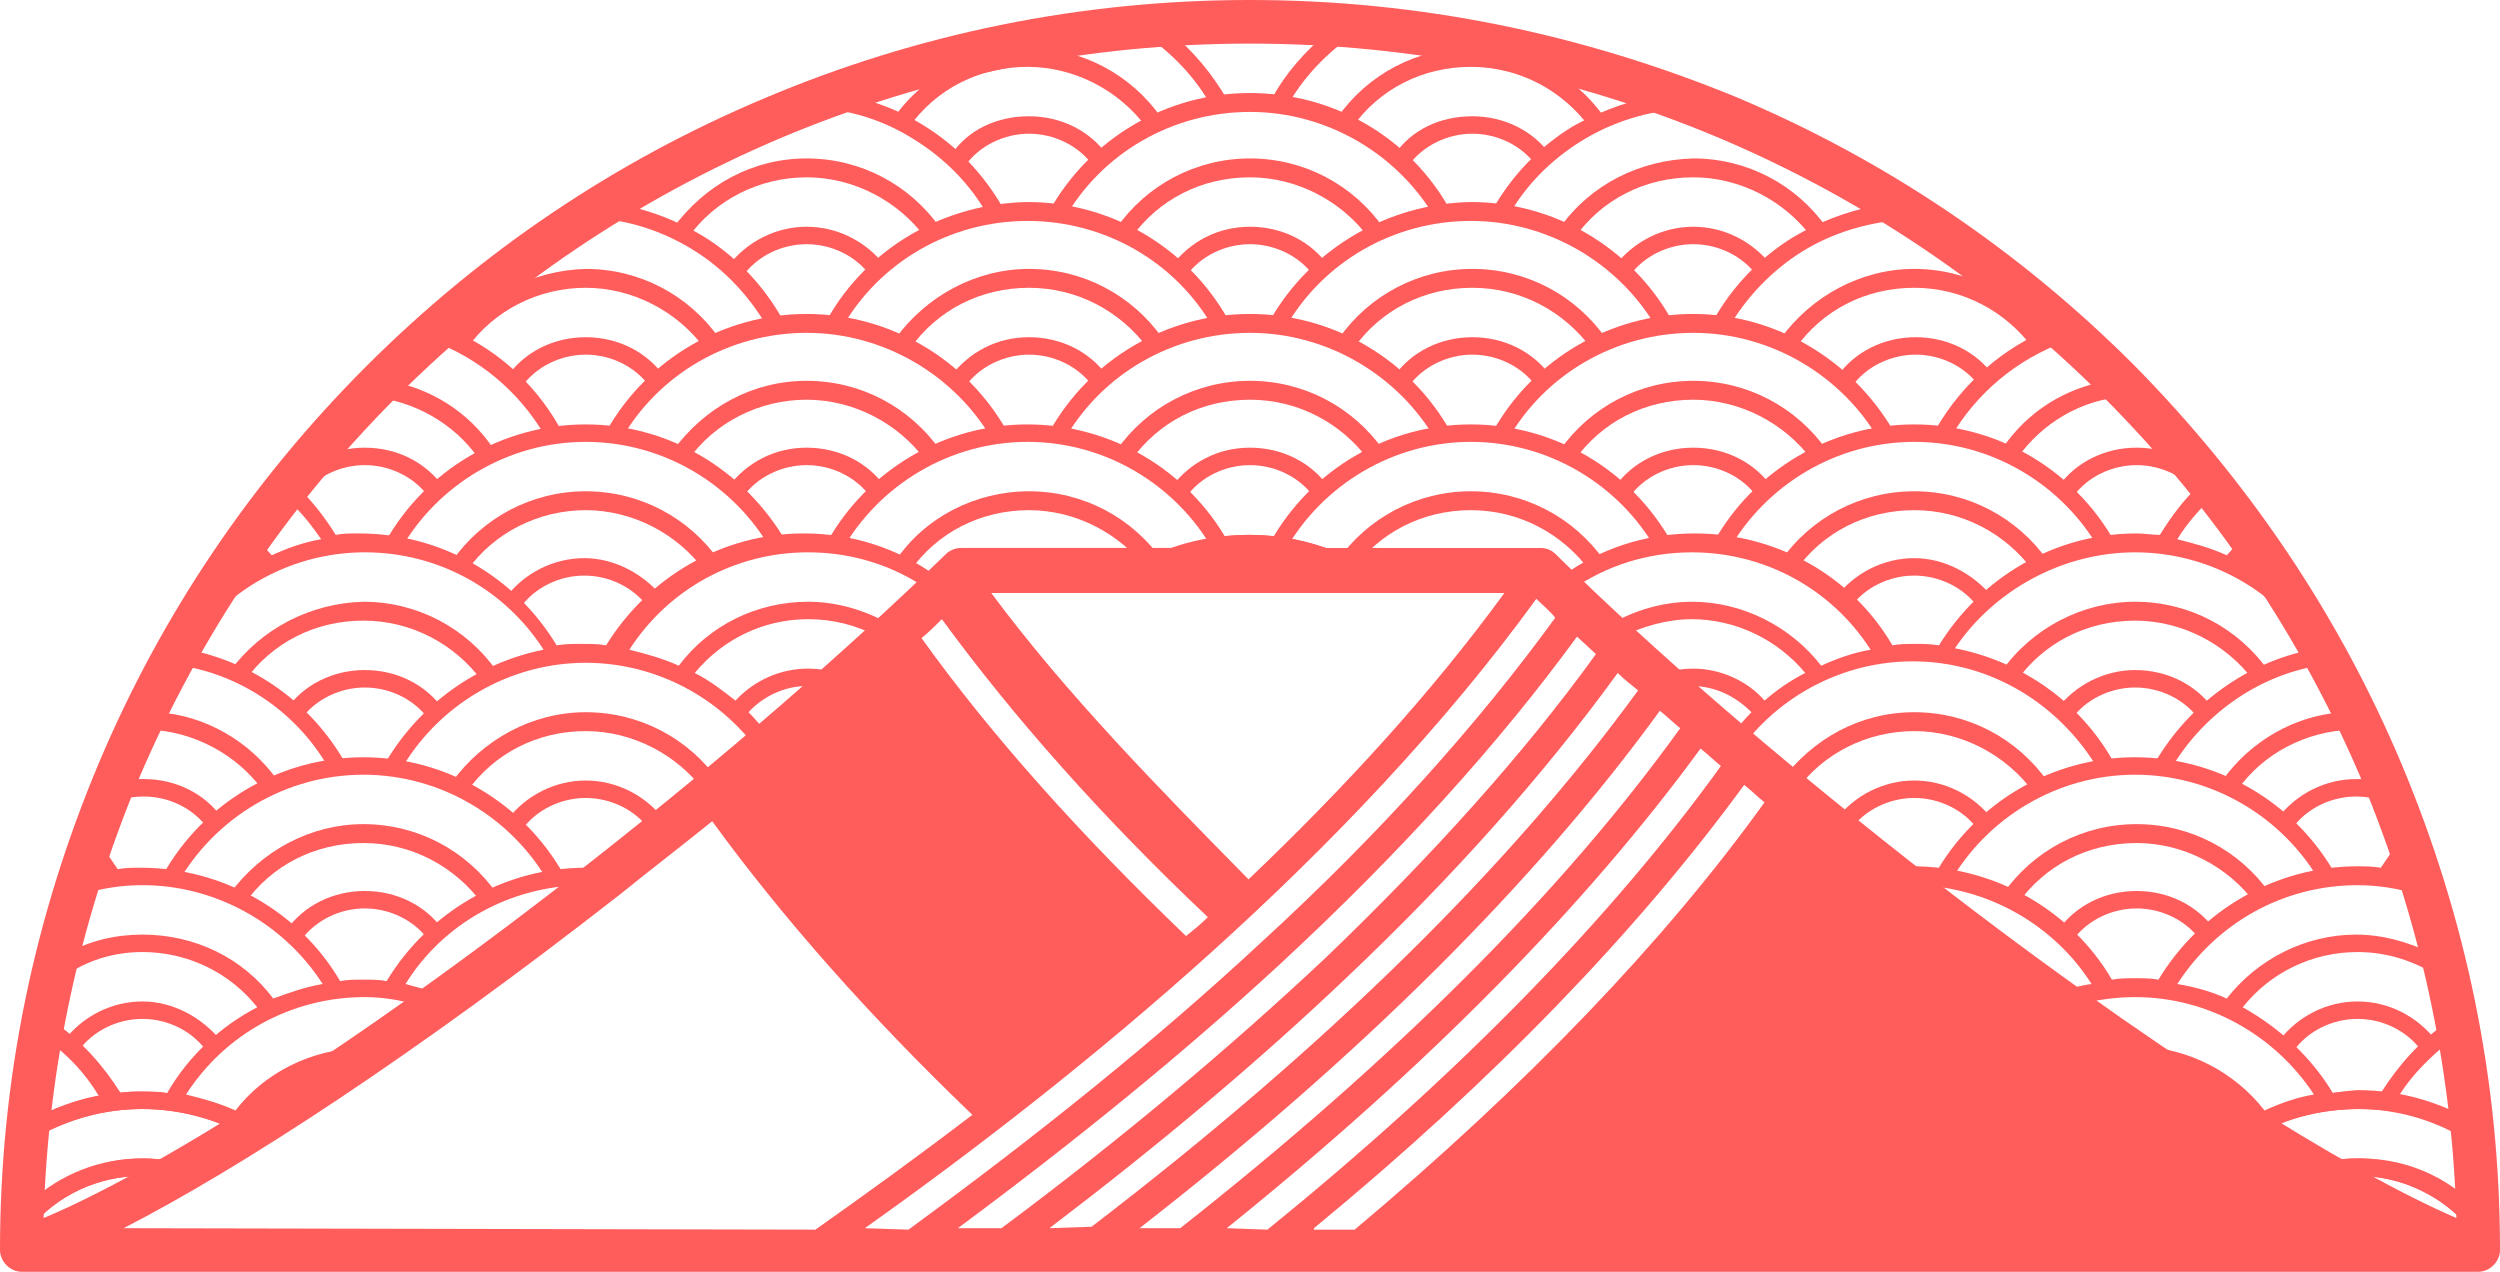 <svg id="logo" xmlns="http://www.w3.org/2000/svg" viewBox="0 0 172 87.5"><style>.st0{fill:#FF5C5C;}</style><path class="st0" d="M9.8 76.3c2.2 0 4.4.5 6.3 1.4-1.3.8-2.6 1.6-3.8 2.3-.8-.2-1.7-.3-2.6-.3-2.8 0-5.6 1.1-7.6 3 .1-1.5.2-3 .3-4.4 2.3-1.3 4.8-2 7.4-2m-8.2 1.1l-.2.2v.3C1.1 80 1 82.1.9 84.3V86L2 84.6c1.9-2.4 4.8-3.7 7.8-3.7.9 0 1.7.1 2.5.3l.2.1.2-.1c1.6-.9 3.2-1.9 4.9-3l.8-.5-.9-.5c-2.4-1.4-5.1-2.1-7.9-2.1-2.7 0-5.6.8-8 2.3"/><path class="st0" d="M9.8 80.9h.9c-3.5 1.9-6.4 3.4-8.6 4.2v-.7c1.9-2.2 4.7-3.5 7.7-3.5m-8.7 3l-.1.2v2.8l.8-.3c2.6-.9 6.5-2.8 11.1-5.4l1.3-.7-1.4-.4c-.9-.2-1.9-.4-2.8-.4-3.6 0-6.8 1.6-8.9 4.2m41.2-24.6l.9.8c2.4-1.9 4.8-3.9 7.2-5.8l-.6-1c-3.1 1.1-5.7 3.2-7.5 6m79.4-5c2.3 1.9 4.7 3.9 7.2 5.8l.9-.8c-1.8-2.7-4.4-4.8-7.4-6l-.7 1zm40.5 22c2.6 0 5.1.7 7.3 2 .1 1.5.2 2.9.3 4.4-2.1-1.9-4.8-3-7.6-3-.9 0-1.7.1-2.6.3-1.2-.7-2.5-1.5-3.8-2.3 2-.9 4.2-1.4 6.4-1.4m-7.8.9l-.9.5.9.5c1.7 1.1 3.3 2.1 4.9 3l.2.1.2-.1c.8-.2 1.7-.3 2.5-.3 3 0 5.9 1.4 7.8 3.7l1.1 1.3v-1.7c0-2.1-.2-4.3-.4-6.4v-.3l-.3-.2c-2.5-1.5-5.3-2.3-8.2-2.3-2.7.2-5.5.9-7.8 2.2"/><path class="st0" d="M168.6 71.6c.2 1.3.4 2.7.6 4-.2.3-.5.5-.7.8-1.1-.5-2.3-.8-3.4-1.1.9-1.4 2.1-2.6 3.5-3.7m-6.4-6.1c2 0 3.9.6 5.6 1.7.2 1 .4 2 .6 3.1-1.9 1.3-3.4 3-4.6 4.9-.6-.1-1.1-.1-1.6-.1-.6 0-1.1 0-1.7.1-1.5-2.5-3.7-4.5-6.2-5.9 1.9-2.4 4.8-3.8 7.9-3.8m4-4c.4 1.3.8 2.7 1.1 4.1-1.6-.8-3.4-1.3-5.2-1.3-3.5 0-6.8 1.7-8.9 4.4-1.1-.5-2.2-.8-3.4-1 2.7-4.2 7.3-6.8 12.4-6.8 1.3 0 2.7.2 4 .6m-19.3 7.1c5 0 9.6 2.6 12.3 6.7-1.2.2-2.3.6-3.4 1.1-2.1-2.7-5.3-4.3-8.6-4.4-1.4-.9-2.8-1.9-4.1-2.9 1.1-.3 2.4-.5 3.8-.5m2.4 4.9c2.1.5 4 1.7 5.4 3.4h-.1c-1.7-1-3.5-2.2-5.3-3.4m16.2-14.2c.1.3.2.5.2.8-.2 0-.5-.1-.7-.1.2-.2.3-.5.5-.7m-33.7 1.6c4.9.1 9.5 2.7 12.1 6.8-.8.1-1.5.3-2.3.6-3.1-2.3-6.4-4.8-9.8-7.4m23-22.8c.3.5.7 1 1 1.5l-1.5-.9c.2-.2.3-.4.5-.6m-2.8-3.7c.7.9 1.4 1.8 2.1 2.8-.3.3-.6.7-.9 1-1.1-.5-2.2-.8-3.4-1.1.6-1 1.4-1.9 2.2-2.7m-5.1 3.6c4.4 0 8.6 2 11.3 5.4.2.4.5.9.8 1.3-4.5.9-8.4 3.8-10.7 7.7l1 .6c2.2-3.8 6-6.5 10.2-7.2.6 1.1 1.1 2.1 1.7 3.2-3.3.2-6.4 2-8.3 4.7l1 .7c1.8-2.6 4.8-4.1 7.9-4.2.5 1.2 1.1 2.3 1.6 3.5-.4-.1-.8-.1-1.3-.1-2.1 0-4.1 1-5.4 2.7l1 .7c1-1.4 2.7-2.2 4.4-2.2.6 0 1.3.1 1.9.3.4.9.7 1.9 1.1 2.8-.5.6-.9 1.2-1.3 1.8-.6-.1-1.1-.1-1.6-.1-5.6 0-10.8 3-13.7 7.8-.5-.1-1.1-.1-1.6-.1s-1.1 0-1.6.1c-2.8-4.8-8.1-7.8-13.7-7.8-.4 0-.8 0-1.3.1l-.8-.7c-1.8-2.7-4.3-4.7-7.3-5.9l-2.2-1.9c2.8-3.6 7.1-5.7 11.6-5.7 5.3 0 10.1 2.9 12.8 7.5l1-.6c-2.3-4.1-6.3-6.9-10.9-7.8 2.7-4 7.4-6.6 12.4-6.6m-30.5 9.2c1.6 0 3 .7 4.1 1.8-.5.5-.9 1-1.3 1.5-1.3-1.1-2.5-2.2-3.7-3.2.2 0 .5-.1.9-.1m0-4.6c3 0 5.9 1.4 7.8 3.7-1 .5-2 1.2-2.8 1.9-1.2-1.4-3.1-2.2-4.9-2.2-.7 0-1.4.1-2.1.3-.9-.8-1.9-1.7-2.8-2.5 1.4-.7 3.1-1.2 4.8-1.2m0-4.6c5 0 9.6 2.5 12.3 6.7-1.2.2-2.3.6-3.4 1.1-2.1-2.7-5.4-4.4-8.9-4.4-2 0-4 .6-5.7 1.6-.9-.8-1.7-1.6-2.6-2.4 2.4-1.7 5.3-2.6 8.3-2.6M22.6 73.6C20.8 74.8 19 76 17.3 77h-.1c1.4-1.7 3.3-2.9 5.4-3.4m6.3-4.4c-1.4 1-2.8 2-4.1 2.9-3.4.1-6.6 1.7-8.6 4.3-1.1-.5-2.2-.8-3.4-1.1 2.7-4.2 7.3-6.7 12.3-6.7 1.2 0 2.5.2 3.8.6M40 60.9c-3.3 2.6-6.7 5.1-9.9 7.4-.7-.2-1.5-.4-2.2-.6 2.6-4.2 7.2-6.7 12.1-6.8M9.8 65.5c3.1 0 6 1.4 7.9 3.8-2.5 1.3-4.7 3.3-6.2 5.9-.5-.1-1.1-.1-1.6-.1-.6 0-1.1 0-1.6.1-1.2-1.9-2.7-3.6-4.6-4.9.2-1.1.4-2.1.7-3.1 1.5-1.1 3.4-1.7 5.4-1.7m-6.5 6.1c1.4 1 2.6 2.3 3.5 3.8-1.2.2-2.3.6-3.4 1.1-.2-.3-.4-.5-.7-.8.2-1.4.4-2.8.6-4.1m6.5-10.7c5 0 9.7 2.6 12.4 6.8-1.2.2-2.3.6-3.4 1-2.1-2.8-5.4-4.4-9-4.4-1.8 0-3.6.4-5.2 1.3.3-1.4.7-2.8 1.1-4.1 1.4-.4 2.7-.6 4.1-.6m-3.4-1.5c.2.2.3.4.4.6-.2 0-.5.1-.7.1l.3-.7m49.1-12.2c.3 0 .7 0 1 .1-1.2 1.1-2.5 2.2-3.7 3.2-.4-.5-.8-1-1.3-1.5 1-1.1 2.5-1.8 4-1.8m.1-4.6c1.7 0 3.3.4 4.8 1.2-.9.8-1.8 1.7-2.8 2.5-.7-.2-1.3-.3-2-.3-1.9 0-3.7.8-5 2.2-.9-.7-1.8-1.4-2.8-1.9 1.9-2.3 4.7-3.7 7.8-3.7m0-4.6c3 0 5.9.9 8.3 2.6-.8.8-1.7 1.6-2.6 2.4-1.7-1-3.7-1.6-5.7-1.6-3.5 0-6.8 1.6-8.9 4.4-1.1-.5-2.2-.8-3.4-1.1C46 40.5 50.6 38 55.6 38m-30.5 0c5 0 9.6 2.5 12.3 6.7-4.5.9-8.5 3.7-10.9 7.8l1 .6c2.6-4.6 7.5-7.5 12.8-7.5 4.5 0 8.8 2.1 11.6 5.7l-2.2 1.9c-3 1.2-5.5 3.2-7.3 5.9l-.8.7c-.4 0-.8-.1-1.3-.1-5.6 0-10.8 3-13.7 7.8-.5-.1-1-.1-1.6-.1s-1.1 0-1.6.1c-2.8-4.8-8.1-7.8-13.7-7.8-.6 0-1.1 0-1.6.1-.4-.6-.8-1.2-1.3-1.8.5-1 .8-1.9 1.2-2.9.6-.2 1.2-.3 1.9-.3 1.7 0 3.4.8 4.4 2.2l1-.7c-1.2-1.7-3.2-2.7-5.4-2.7-.4 0-.9 0-1.3.1.5-1.2 1-2.4 1.6-3.5 3.1.1 6.1 1.7 7.9 4.2l1-.7c-1.9-2.7-5-4.5-8.3-4.7.5-1.1 1.1-2.2 1.7-3.2 4.3.7 8.1 3.4 10.2 7.2l1-.6c-2.3-4-6.2-6.8-10.7-7.7.3-.5.5-.9.8-1.3C16.5 40 20.7 38 25.1 38M86 2.1c1.8 0 3.5.1 5.3.2-1.5 1.2-2.9 2.8-3.8 4.5l1 .6c1.1-2 2.7-3.7 4.6-5 6.9.6 13.7 2 20.3 4.3-1.8.4-3.6 1.1-5.2 2-2.3 1.4-4.2 3.4-5.5 5.7l1 .6c1.2-2.2 3-4 5.1-5.3 2.1-1.3 4.6-2.1 7.1-2.2 4.3 1.6 8.4 3.6 12.4 5.9.2.2.4.5.5.8-1.9.4-3.7 1.1-5.4 2.1-2.3 1.4-4.2 3.4-5.5 5.7l1 .6c1.2-2.1 3-4 5.1-5.3 2.1-1.3 4.5-2 7-2.2 3.5 2.2 6.9 4.8 10.1 7.5-3.3 1.3-6.1 3.8-7.9 6.9l1 .6c1.8-3.1 4.6-5.4 7.9-6.6 1 .9 2 1.8 2.9 2.7-2.9.5-5.5 2.1-7.2 4.6l1 .7c1.7-2.4 4.4-4 7.3-4.2 1.9 1.9 3.7 4 5.3 6-1.1 1-2 2.2-2.8 3.5-.5 0-1.1-.1-1.6-.1-5.6 0-10.7 3-13.6 7.7-.6-.1-1.1-.1-1.6-.1-.6 0-1.1 0-1.6.1-2.8-4.8-8-7.7-13.6-7.7-3.3 0-6.5 1-9.2 3l-1.2-1.1H103c-.6-.2-1.2-.2-1.8-.2-.6 0-1.2.1-1.8.2h-6.1c-2.3-1.2-4.8-1.8-7.4-1.8s-5.1.6-7.4 1.8h-6.1c-.6-.2-1.2-.2-1.8-.2-.6 0-1.2.1-1.8.2h-3.1l-1.2 1.1c-2.7-2-5.9-3-9.2-3-5.6 0-10.7 3-13.6 7.7-.5-.1-1.1-.1-1.7-.1-.6 0-1.1 0-1.7.1-2.9-4.8-8-7.7-13.6-7.7-.6 0-1.1 0-1.6.1-.8-1.3-1.7-2.4-2.8-3.5 1.7-2.1 3.5-4.1 5.3-6 2.9.3 5.6 1.8 7.3 4.2l1-.7c-1.7-2.5-4.3-4.1-7.2-4.6.9-.9 1.9-1.9 2.9-2.8 3.3 1.2 6.1 3.5 7.9 6.6l1-.6c-1.8-3.2-4.6-5.6-7.9-6.9 3.2-2.8 6.5-5.3 10.1-7.5 2.5.1 4.9.9 7 2.2 2.1 1.3 3.8 3.1 5.1 5.3l1-.6c-1.3-2.3-3.2-4.3-5.5-5.7-1.7-1-3.5-1.7-5.4-2.1.2-.2.3-.5.5-.8 4-2.3 8.1-4.3 12.4-5.9 2.5.1 4.9.8 7.1 2.2 2.1 1.3 3.9 3.1 5.1 5.3l1-.6c-1.3-2.3-3.2-4.3-5.5-5.7-1.6-1-3.4-1.7-5.2-2C65.1 4.4 71.9 3 78.8 2.4c1.9 1.3 3.5 3 4.6 5l1-.6c-1-1.7-2.3-3.3-3.8-4.5 1.8-.1 3.6-.2 5.4-.2M19.8 34.4c.9.8 1.6 1.7 2.3 2.7-1.2.2-2.3.6-3.4 1.1-.3-.3-.6-.7-.9-1 .6-.9 1.3-1.9 2-2.8m-2.7 3.8c.2.2.3.4.5.5l-1.5.9c.3-.5.6-.9 1-1.4m62.1-37l-1.9.1c-6.1.7-12.1 1.9-17.9 3.8l-1.8.7c-.5.2-1.1.4-1.7.6h-.1c-4.4 1.7-8.7 3.7-12.8 6.1l-.1.1c-.8.4-1.5.9-2.3 1.4l-1.8 1.1c-3.2 2.2-6.4 4.6-9.3 7.2l-1 .9c-1.1 1-2.1 2-3.1 3l-1.1 1.1c-1.6 1.7-3.2 3.5-4.7 5.3l-.6 1c-.7.9-1.4 1.8-2 2.7l-.7 1c-.6.9-1.3 1.8-1.9 2.8l-.4.7-.2.4c-.3.5-.6 1-.9 1.6-.3.6-.7 1.2-1 1.8l-.6 1.1c-.6 1.1-1.2 2.2-1.7 3.4l-.2.3-.4.9c-.6 1.3-1.2 2.7-1.7 4l-.6 1.5c-.1.4-.3.8-.4 1.1l-.5 1.3c-.3.8-.5 1.5-.8 2.3l-.4 1.4c-.5 1.5-.9 3.1-1.2 4.6L3 68.3c-.1.4-.2.9-.3 1.4L2.5 71c-.2 1.2-.4 2.5-.6 3.7L1.5 76c-.1.6-.1 1.2-.2 1.8L1.2 79l1-.6c2.3-1.4 4.9-2.1 7.6-2.1 2.5 0 5.1.7 7.2 1.9l.3.2.3-.2c2.4-1.5 4.9-3.2 7.5-4.9l1.8-1.2c1.1-.8 2.3-1.6 3.4-2.4l1.2-.8c3.4-2.5 6.9-5.1 10.4-7.8l.3-.2 1.1-.9v-.1c1.7-2.5 4-4.5 6.9-5.6h.1l2.3-1.9.5-.4.4-.3c1.5-1.3 2.9-2.5 4.3-3.8l1-.9c.9-.8 1.7-1.6 2.6-2.3l.9-.8c.8-.8 1.7-1.6 2.5-2.3l.4-.4.5-.5.7-.7h2.9c.5-.1 1-.2 1.5-.2s1 .1 1.5.2H79l.1-.1c2.1-1.1 4.5-1.7 6.9-1.7s4.8.6 6.9 1.8l.1.1H99.7c.5-.1 1-.2 1.5-.2s1 .1 1.5.2h2.9l.7.7.5.5.4.4c.8.8 1.7 1.6 2.5 2.3l.9.8c.8.8 1.7 1.5 2.6 2.3l1 .9c1.4 1.2 2.9 2.5 4.4 3.8l.4.3.5.4 2.3 1.9h.1c2.8 1.1 5.2 3 6.9 5.6v.1l1.2.9.2.1c3.5 2.7 7 5.4 10.4 7.8l1.2.8c1.1.8 2.3 1.6 3.4 2.4l1.8 1.2c2.6 1.8 5.1 3.4 7.5 4.9l.3.2.3-.2c2.2-1.3 4.7-1.9 7.3-1.9 2.7 0 5.3.7 7.6 2.1l1 .6-.1-1.2c-.1-.6-.1-1.2-.2-1.8l-.2-1.5c-.2-1.2-.4-2.5-.6-3.7l-.2-1.3c-.1-.4-.2-.9-.3-1.4l-.4-1.7c-.4-1.5-.8-3.1-1.2-4.6l-.4-1.4c-.2-.8-.5-1.5-.7-2.3l-.5-1.3c-.1-.4-.3-.8-.4-1.1l-.6-1.5c-.5-1.3-1.1-2.7-1.7-4l-.4-.9-.2-.3c-.6-1.1-1.1-2.3-1.7-3.4l-.6-1.1c-.3-.6-.7-1.2-1-1.8-.4-.6-.8-1.3-1.2-1.9l-.4-.7c-.6-.9-1.2-1.9-1.9-2.8l-.7-1c-.7-.9-1.3-1.8-2-2.7l-.7-.9c-1.5-1.8-3.1-3.6-4.7-5.3l-1.1-1.1c-1-1-2.1-2-3.1-3l-1-.9c-2.9-2.6-6-5-9.3-7.1l-1.8-1.1c-.8-.5-1.5-.9-2.3-1.4l-.1-.1c-4.1-2.4-8.4-4.5-12.8-6.1h-.2c-.5-.2-1.1-.4-1.7-.6l-1.8-.7C107 3.4 101 2.1 95 1.5l-1.9-.2C90.5 1 88.2.9 86 .9c-2.3 0-4.6.1-6.8.3"/><path class="st0" d="M9.8 68.9c-2.1 0-4.1 1-5.4 2.7l1 .7c1-1.4 2.7-2.2 4.4-2.2s3.4.8 4.4 2.2l1-.7c-1.3-1.6-3.3-2.7-5.4-2.7m9.9-4.9l1 .7c1-1.4 2.7-2.2 4.4-2.2s3.4.8 4.4 2.2l1-.7c-1.2-1.7-3.2-2.7-5.4-2.7s-4.2 1-5.4 2.7"/><path class="st0" d="M15.8 61.5l1 .7c1.9-2.7 4.9-4.2 8.2-4.2 3.3 0 6.3 1.6 8.2 4.2l1-.7c-2.1-3-5.5-4.8-9.2-4.8-3.6 0-7 1.8-9.2 4.8m24.5-7.8c-2.1 0-4.1 1-5.4 2.7l1 .7c1-1.4 2.7-2.2 4.4-2.2s3.4.8 4.4 2.2l1-.7c-1.3-1.7-3.3-2.7-5.4-2.7"/><path class="st0" d="M31.1 53.8l1 .7c1.9-2.7 4.9-4.2 8.2-4.2 3.2 0 6.3 1.6 8.2 4.2l1-.7c-2.1-3-5.5-4.8-9.2-4.8s-7.1 1.9-9.2 4.8"/><path class="st0" d="M25 52.1c-5.7 0-11 3.1-13.8 8.1l1 .6c2.6-4.6 7.5-7.5 12.8-7.5 5.3 0 10.2 2.9 12.8 7.5l1-.6c-2.8-5-8.1-8.1-13.8-8.1m-5.3-3.3l1 .7c1-1.4 2.7-2.2 4.4-2.2s3.4.8 4.4 2.2l1-.7c-1.2-1.7-3.2-2.7-5.4-2.7s-4.2 1-5.4 2.7"/><path class="st0" d="M15.8 46.2l1 .7c1.9-2.7 4.9-4.2 8.2-4.2 3.3 0 6.3 1.6 8.2 4.2l1-.7c-2.1-3-5.5-4.8-9.2-4.8-3.6.1-7 1.8-9.2 4.8m125.8-12.7l1 .7c1-1.4 2.7-2.2 4.4-2.2s3.4.8 4.4 2.2l1-.7c-1.2-1.7-3.2-2.7-5.4-2.7s-4.2 1-5.4 2.7m-15.2-7.6l1 .7c1-1.4 2.7-2.2 4.4-2.2s3.4.8 4.4 2.2l1-.7c-1.2-1.7-3.2-2.7-5.4-2.7s-4.2 1-5.4 2.7"/><path class="st0" d="M122.5 23.3l1 .7c1.9-2.7 4.9-4.2 8.2-4.2s6.3 1.6 8.2 4.2l1-.7c-2.1-3-5.5-4.8-9.2-4.8s-7.1 1.9-9.2 4.8"/><path class="st0" d="M116.5 21.6c-5.7 0-11 3.1-13.8 8.1l1 .6c2.6-4.6 7.5-7.4 12.8-7.4s10.2 2.9 12.8 7.4l1-.6c-2.9-5-8.2-8.1-13.8-8.1"/><path class="st0" d="M107.3 31l1 .7c1.9-2.7 4.9-4.2 8.2-4.2 3.2 0 6.3 1.6 8.2 4.2l1-.7c-2.1-3-5.5-4.8-9.2-4.8-3.7 0-7.1 1.8-9.2 4.8M86 21.6c-5.7 0-11 3.1-13.8 8.1l1 .6c2.6-4.6 7.5-7.4 12.8-7.4s10.2 2.9 12.8 7.4l1-.6c-2.8-5-8.1-8.1-13.8-8.1"/><path class="st0" d="M76.8 31l1 .7c1.9-2.7 4.9-4.2 8.2-4.2 3.3 0 6.3 1.6 8.2 4.2l1-.7c-2.1-3-5.5-4.8-9.2-4.8S78.9 28 76.8 31m-11.4-5.1l1 .7c1-1.4 2.7-2.2 4.4-2.2s3.4.8 4.4 2.2l1-.7c-1.2-1.7-3.2-2.7-5.4-2.7s-4.1 1-5.4 2.7"/><path class="st0" d="M61.6 23.3l1 .7c1.9-2.7 4.9-4.2 8.2-4.2 3.3 0 6.3 1.6 8.2 4.2l1-.7c-2.1-3-5.5-4.8-9.2-4.8s-7.1 1.9-9.2 4.8m19-5l1 .7c1-1.4 2.7-2.2 4.4-2.2s3.4.8 4.4 2.2l1-.7c-1.2-1.7-3.2-2.7-5.4-2.7s-4.1 1-5.4 2.7"/><path class="st0" d="M76.8 15.7l1 .7c1.9-2.7 4.9-4.2 8.2-4.2 3.2 0 6.3 1.6 8.2 4.2l1-.7c-2.1-3-5.5-4.8-9.2-4.8s-7.1 1.8-9.2 4.8m15.3 7.6l1 .7c1.9-2.7 4.9-4.2 8.2-4.2s6.3 1.6 8.2 4.2l1-.7c-2.1-3-5.5-4.8-9.2-4.8s-7.1 1.8-9.2 4.8"/><path class="st0" d="M95.9 25.9l1 .7c1-1.4 2.7-2.2 4.4-2.2 1.7 0 3.4.8 4.4 2.2l1-.7c-1.2-1.7-3.2-2.7-5.4-2.7s-4.2 1-5.4 2.7m20.6-10.3c-2.1 0-4.1 1-5.4 2.7l1 .7c1-1.4 2.7-2.2 4.4-2.2s3.4.8 4.4 2.2l1-.7c-1.3-1.7-3.3-2.7-5.4-2.7"/><path class="st0" d="M107.3 15.7l1 .7c1.9-2.7 4.9-4.2 8.2-4.2 3.2 0 6.3 1.6 8.2 4.2l1-.7c-2.1-3-5.5-4.8-9.2-4.8-3.7.1-7.1 1.8-9.2 4.8"/><path class="st0" d="M87.4 22l1 .6c2.6-4.6 7.5-7.4 12.8-7.4s10.2 2.9 12.8 7.4l1-.6c-2.8-5-8.1-8.1-13.8-8.1-5.7.1-11 3.2-13.8 8.1m8.5-11.3l1 .7c1-1.4 2.7-2.2 4.4-2.2 1.7 0 3.4.8 4.4 2.2l1-.7C105.5 9 103.5 8 101.3 8s-4.2.9-5.4 2.7"/><path class="st0" d="M92 8.1l1 .7c1.9-2.7 4.9-4.2 8.2-4.2s6.3 1.6 8.2 4.2l1-.7c-2.1-3-5.5-4.8-9.2-4.8S94.1 5.1 92 8.1"/><path class="st0" d="M86 6.4c-5.7 0-11 3.1-13.8 8.1l1 .6c2.6-4.6 7.5-7.4 12.8-7.4s10.2 2.9 12.8 7.4l1-.6C97 9.4 91.7 6.4 86 6.4"/><path class="st0" d="M70.7 3.3c-3.6 0-7.1 1.8-9.2 4.8l1 .7c1.9-2.7 4.9-4.2 8.2-4.2 3.2 0 6.3 1.6 8.2 4.2l1-.7c-2.1-3-5.5-4.8-9.2-4.8"/><path class="st0" d="M65.4 10.7l1 .7c1-1.4 2.7-2.2 4.4-2.2 1.7 0 3.4.8 4.4 2.2l1-.7C75 9 73 8 70.8 8s-4.2.9-5.4 2.7M56.9 22l1 .6c2.6-4.6 7.5-7.4 12.8-7.4s10.2 2.8 12.8 7.4l1-.6c-2.8-5-8.1-8.1-13.8-8.1-5.7.1-11 3.1-13.8 8.1"/><path class="st0" d="M46.3 15.7l1 .7c1.9-2.7 5-4.2 8.2-4.2s6.3 1.6 8.2 4.2l1-.7c-2.1-3-5.5-4.8-9.2-4.8s-7 1.8-9.2 4.8"/><path class="st0" d="M55.5 15.6c-2.1 0-4.1 1-5.4 2.7l1 .7c1-1.4 2.7-2.2 4.4-2.2 1.7 0 3.4.8 4.4 2.2l1-.7c-1.3-1.7-3.3-2.7-5.4-2.7M41.7 29.7l1 .6c2.6-4.6 7.5-7.4 12.8-7.4 5.3 0 10.2 2.9 12.8 7.4l1-.6c-2.8-5-8.1-8.1-13.8-8.1-5.7 0-11 3.1-13.8 8.1"/><path class="st0" d="M46.3 31l1 .7c1.9-2.7 5-4.2 8.2-4.2s6.3 1.6 8.2 4.2l1-.7c-2.1-3-5.5-4.8-9.2-4.8s-7 1.8-9.2 4.8m-15.2-7.7l1 .7c1.9-2.7 5-4.2 8.2-4.2s6.3 1.6 8.2 4.2l1-.7c-2.1-3-5.5-4.8-9.2-4.8-3.7.1-7.1 1.9-9.2 4.8"/><path class="st0" d="M34.9 25.9l1 .7c1-1.4 2.7-2.2 4.4-2.2s3.4.8 4.4 2.2l1-.7c-1.2-1.7-3.2-2.7-5.4-2.7s-4.2 1-5.4 2.7m-15.2 7.6l1 .7c1-1.4 2.7-2.2 4.4-2.2s3.4.8 4.4 2.2l1-.7c-1.2-1.7-3.2-2.7-5.4-2.7s-4.2 1-5.4 2.7m20.5 4.9c-2.1 0-4.1 1-5.4 2.7l1 .7c1-1.4 2.7-2.2 4.4-2.2s3.4.8 4.4 2.2l1-.7c-1.3-1.6-3.3-2.7-5.4-2.7"/><path class="st0" d="M31.1 38.6l1 .7c1.9-2.7 5-4.2 8.2-4.2s6.3 1.6 8.2 4.2l1-.7c-2.1-3-5.5-4.8-9.2-4.8s-7.1 1.8-9.2 4.8"/><path class="st0" d="M40.3 29.2c-5.7 0-11 3.1-13.8 8.1l1 .6c2.6-4.6 7.5-7.5 12.8-7.5s10.2 2.9 12.8 7.5l1-.6c-2.9-5-8.1-8.1-13.8-8.1"/><path class="st0" d="M50.1 33.5l1 .7c1-1.4 2.7-2.2 4.4-2.2s3.4.8 4.4 2.2l1-.7c-1.2-1.7-3.2-2.7-5.4-2.7s-4.1 1-5.4 2.7m11.5 5.1l1 .7c1.9-2.7 4.9-4.2 8.2-4.2 3.2 0 6.3 1.6 8.2 4.2l1-.7c-2.1-3-5.5-4.8-9.2-4.8-3.7 0-7.2 1.8-9.2 4.8"/><path class="st0" d="M70.7 29.2c-5.7 0-11 3.1-13.8 8.1l1 .6c2.6-4.6 7.5-7.5 12.8-7.5 5.3 0 10.2 2.9 12.8 7.5l1-.6c-2.8-5-8.1-8.1-13.8-8.1"/><path class="st0" d="M80.6 33.5l1 .7c1-1.4 2.7-2.2 4.4-2.2 1.7 0 3.4.8 4.4 2.2l1-.7c-1.2-1.7-3.2-2.7-5.4-2.7s-4.1 1-5.4 2.7M92 38.6l1 .7c1.9-2.7 4.9-4.2 8.2-4.2s6.3 1.6 8.2 4.2l1-.7c-2.1-3-5.5-4.8-9.2-4.8s-7.1 1.8-9.2 4.8"/><path class="st0" d="M101.2 29.2c-5.7 0-11 3.1-13.8 8.1l1 .6c2.6-4.6 7.5-7.5 12.8-7.5s10.2 2.9 12.8 7.5l1-.6c-2.8-5-8.1-8.1-13.8-8.1"/><path class="st0" d="M111.1 33.5l1 .7c1-1.4 2.7-2.2 4.4-2.2 1.7 0 3.4.8 4.4 2.2l1-.7c-1.2-1.7-3.2-2.7-5.4-2.7s-4.2 1-5.4 2.7"/><path class="st0" d="M131.7 29.2c-5.7 0-11 3.1-13.8 8.1l1 .6c2.6-4.6 7.5-7.5 12.8-7.5 5.3 0 10.2 2.9 12.8 7.5l1-.6c-2.8-5-8.1-8.1-13.8-8.1"/><path class="st0" d="M122.5 38.6l1 .7c1.9-2.7 4.9-4.2 8.2-4.2s6.3 1.6 8.2 4.2l1-.7c-2.1-3-5.5-4.8-9.2-4.8s-7.1 1.8-9.2 4.8"/><path class="st0" d="M131.7 38.4c-2.1 0-4.1 1-5.4 2.7l1 .7c1-1.4 2.7-2.2 4.4-2.2s3.4.8 4.4 2.2l1-.7c-1.3-1.6-3.3-2.7-5.4-2.7m30.5 30.5c-2.1 0-4.1 1-5.4 2.7l1 .7c1-1.4 2.7-2.2 4.4-2.2 1.7 0 3.4.8 4.4 2.2l1-.7c-1.3-1.7-3.3-2.7-5.4-2.7m-15.3-27.5c-3.6 0-7.1 1.8-9.2 4.8l1 .7c1.9-2.7 4.9-4.2 8.2-4.2 3.2 0 6.3 1.6 8.2 4.2l1-.7c-2.1-3-5.5-4.8-9.2-4.8"/><path class="st0" d="M146.9 46.1c-2.1 0-4.1 1-5.4 2.7l1 .7c1-1.4 2.7-2.2 4.4-2.2s3.4.8 4.4 2.2l1-.7c-1.2-1.7-3.2-2.7-5.4-2.7m-24.4 7.7l1 .7c1.9-2.7 5-4.2 8.2-4.2s6.3 1.6 8.2 4.2l1-.7c-2.1-3-5.5-4.8-9.2-4.8s-7 1.8-9.2 4.8"/><path class="st0" d="M131.7 53.7c-2.1 0-4.1 1-5.4 2.7l1 .7c1-1.4 2.7-2.2 4.4-2.2s3.4.8 4.4 2.2l1-.7c-1.3-1.7-3.3-2.7-5.4-2.7m9.9 10.3l1 .7c1-1.4 2.7-2.2 4.4-2.2s3.4.8 4.4 2.2l1-.7c-1.2-1.7-3.2-2.7-5.4-2.7s-4.2 1-5.4 2.7"/><path class="st0" d="M137.8 61.5l1 .7c1.9-2.7 4.9-4.2 8.2-4.2 3.2 0 6.3 1.6 8.2 4.2l1-.7c-2.1-3-5.5-4.8-9.2-4.8s-7.1 1.8-9.2 4.8"/><path class="st0" d="M146.9 52.1c-5.7 0-11 3.1-13.8 8.1l1 .6c2.6-4.6 7.5-7.5 12.8-7.5 5.3 0 10.2 2.9 12.8 7.5l1-.6c-2.8-5-8.1-8.1-13.8-8.1m15.3 28.8c3 0 5.8 1.3 7.7 3.6v.7c-2.2-.8-5.2-2.3-8.6-4.2.3-.1.6-.1.9-.1m-2.8-.8l-1.4.4 1.3.7c4.6 2.7 8.4 4.5 11.1 5.4l.8.3v-2.8l-.1-.2c-2.1-2.7-5.3-4.2-8.7-4.2-1.2 0-2.1.1-3 .4M86 38c1.4 0 2.9.2 4.2.6h-8.4c1.3-.4 2.8-.6 4.2-.6m-7.5.7l-2.1 1.1h19.2l-2.1-1.1c-2.3-1.2-4.9-1.9-7.5-1.9s-5.2.7-7.5 1.9m-9.6 0l.2 1.2h3.4l.2-1.2c-.6-.2-1.2-.3-1.8-.3-.8 0-1.4.1-2 .3m30.5 0l.2 1.2h3.3l.2-1.2c-.6-.2-1.2-.3-1.8-.3s-1.3.1-1.9.3"/><path class="st0" d="M9.5 53.7c4.2-9.9 10.2-18.8 17.8-26.4 7.6-7.6 16.5-13.6 26.4-17.8C63.9 5.2 74.8 3 86 3s22.1 2.2 32.3 6.5c9.9 4.2 18.8 10.2 26.4 17.8 7.6 7.6 13.6 16.5 17.8 26.4 4 9.6 6.2 19.7 6.5 30.1-7.2-3.1-21-11.5-37.8-24.7-8.9-7-17.3-14.2-24.2-21-.3-.3-.7-.4-1-.4H66.1c-.4 0-.8.2-1 .4-7 6.8-15.3 14-24.2 21C24 72.4 10.2 80.8 3 83.8c.3-10.4 2.5-20.5 6.5-30.1zm80.9 30.8C102.8 74.3 112.7 64 120 54c.5.4.9.8 1.4 1.2-6.9 9.6-16.4 19.5-28.2 29.4h-2.8v-.1zm-6 0c13.8-11.1 24.7-22.2 32.6-33 .5.4.9.8 1.4 1.2-7.5 10.4-18 21.2-31.2 31.9l-2.8-.1zm-6 0c15.3-11.9 27.3-23.9 35.8-35.6.5.4.9.8 1.4 1.2-8.2 11.4-19.8 22.9-34.4 34.4h-2.8zm-6.2 0c7.5-5.7 14.3-11.4 20.4-17.2 7.4-7 13.7-14.1 18.7-21 .4.4.9.8 1.4 1.2-8.8 12.1-21.4 24.5-37.6 36.9l-2.9.1zm-6.3 0c8.1-6 15.6-12.1 22.2-18.2 8.2-7.6 15-15.1 20.4-22.5l1.3 1.2c-4.9 6.8-11.2 13.8-18.6 20.9-6.6 6.2-14.1 12.5-22.3 18.6h-3zm-6.4 0C74.3 74 93 58.7 105.7 41.2c.4.4.9.8 1.3 1.3-5.3 7.3-12.1 14.9-20.3 22.4-7.1 6.6-15.3 13.2-24.2 19.7l-3-.1zm44-43.7c-5.1 7-11.2 13.6-17.6 19.7-6.2-6.3-12.5-12.7-17.7-19.7h35.3zm-38.7 1.8c4.9 6.7 11 13.6 18.3 20.5-.5.5-1 .9-1.5 1.3-7.2-6.9-13.4-13.8-18.2-20.5.5-.4 1-.9 1.4-1.3zM8.5 84.5c8-4.1 20-11.9 34.2-23 2.1-1.7 4.2-3.3 6.3-5 4.8 6.6 10.8 13.4 17.9 20.2-3.8 2.9-7.4 5.5-10.8 7.9l-47.6-.1zm156.7-32c-4.3-10.2-10.5-19.4-18.4-27.4-7.9-7.9-17.1-14.1-27.3-18.4C108.8 2.3 97.6 0 86 0S63.1 2.3 52.5 6.8c-10.2 4.3-19.4 10.5-27.3 18.4-7.9 7.9-14.1 17.1-18.4 27.3C2.3 63.2 0 74.4 0 86c0 .8.7 1.5 1.5 1.5h169c.8 0 1.5-.7 1.5-1.5 0-11.6-2.3-22.8-6.8-33.5z"/></svg>